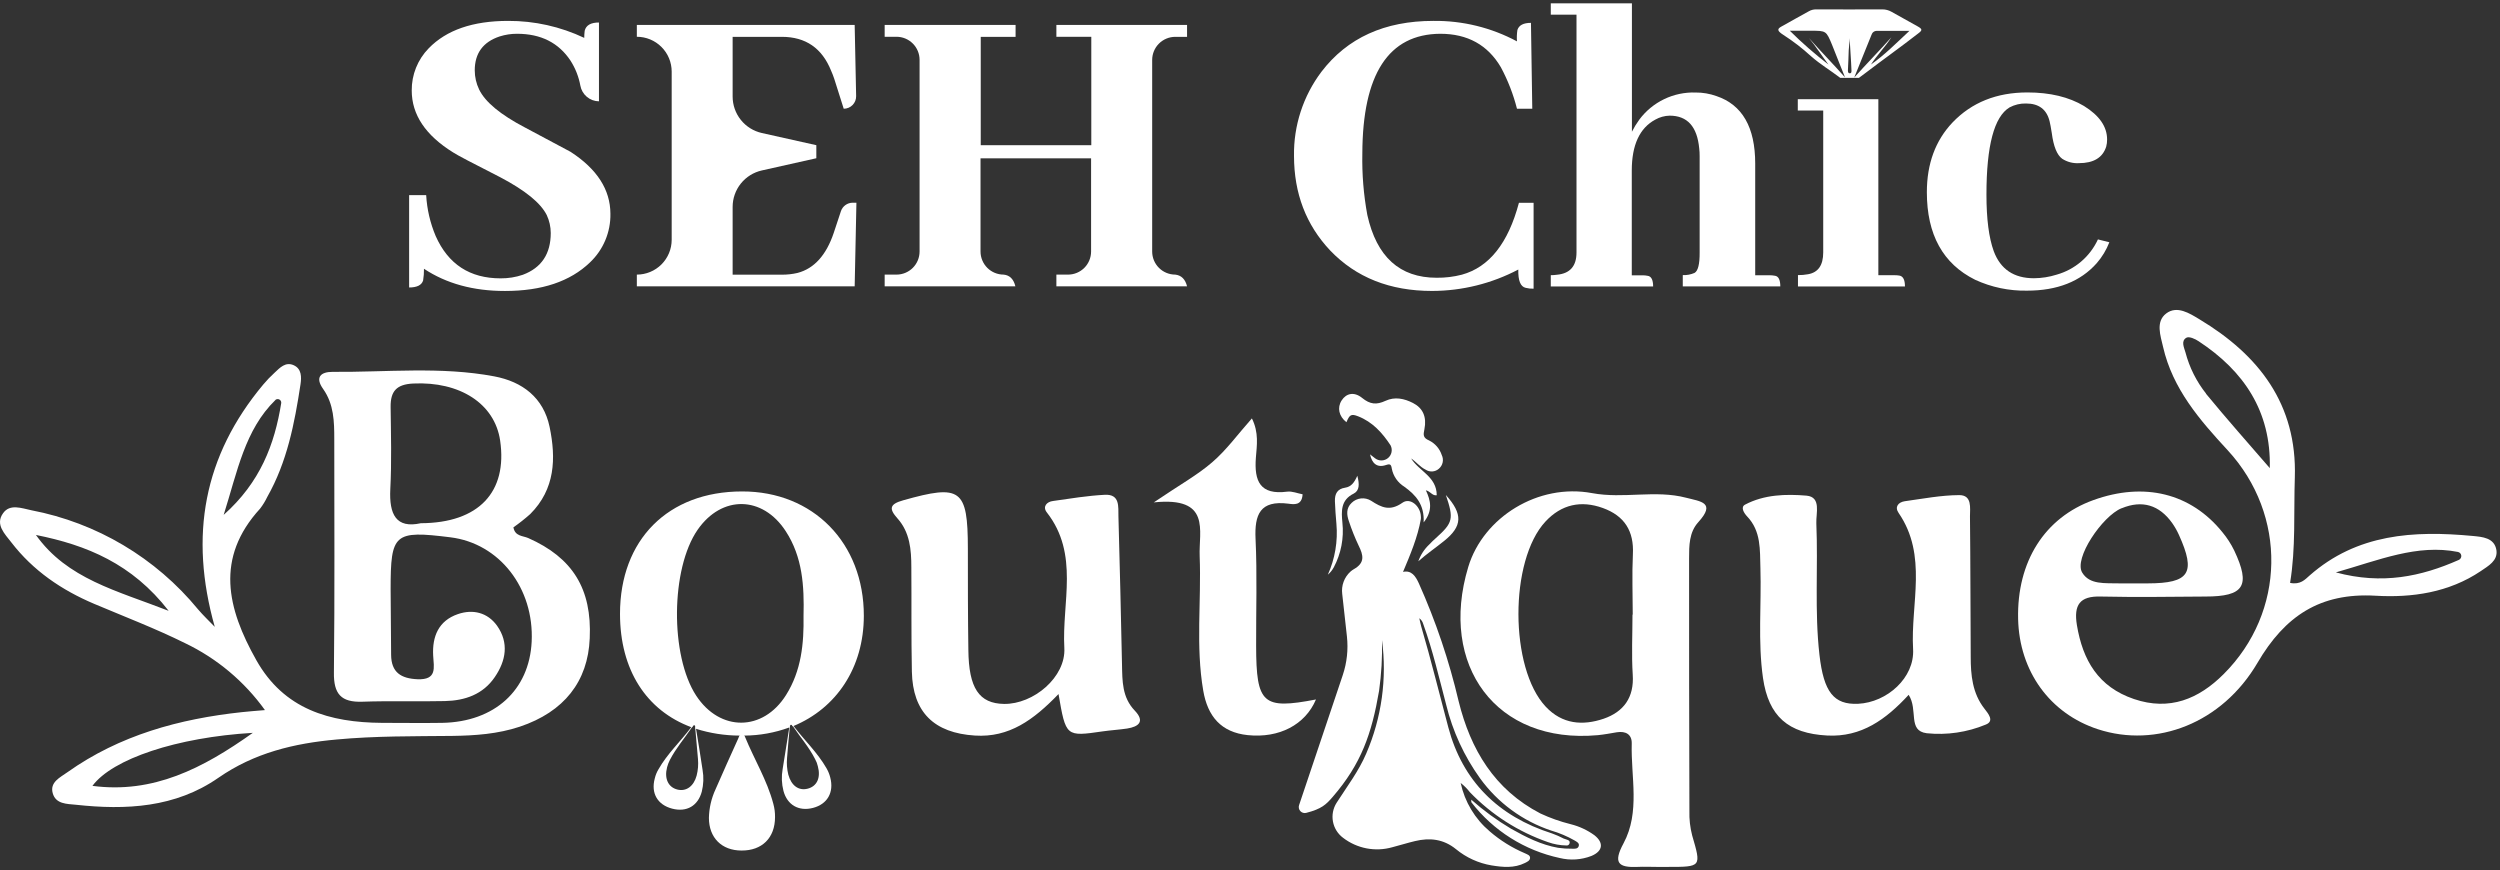 <svg xmlns="http://www.w3.org/2000/svg" fill="none" viewBox="0 0 701 244" height="244" width="701">
<rect x="0" y="0" width="701" height="244" fill="#333333" stroke="none"/>
<path fill="white" d="M160 42.58C158.94 42 154.667 39.72 147.18 35.74C140.33 32.15 136.06 28.62 134.35 25.1C133.542 23.425 133.121 21.59 133.12 19.73C133.12 14.93 135.453 11.757 140.12 10.21C141.699 9.713 143.345 9.464 145 9.47C151.667 9.47 156.667 11.996 160 17.05C161.347 19.17 162.274 21.53 162.73 24C162.951 25.227 163.593 26.34 164.546 27.145C165.499 27.95 166.703 28.397 167.95 28.41V6.31C165.663 6.31 164.33 7.08 163.95 8.62C163.864 9.283 163.821 9.951 163.82 10.62C157.146 7.455 149.846 5.828 142.46 5.86C132.6 5.86 125.183 8.42 120.21 13.54C117.116 16.703 115.404 20.965 115.45 25.39C115.45 32.157 119.32 37.94 127.06 42.74C128.04 43.407 132.437 45.723 140.25 49.69C147.25 53.37 151.61 56.9 153.32 60.33C154.045 61.897 154.424 63.603 154.43 65.33C154.43 71.19 151.82 75.097 146.6 77.05C144.594 77.73 142.488 78.068 140.37 78.05C131.75 78.05 125.683 74.1 122.17 66.2C120.628 62.555 119.725 58.671 119.5 54.72H114.72V80.61C116.92 80.61 118.22 79.96 118.64 78.66C118.821 77.57 118.901 76.465 118.88 75.36C125.153 79.52 132.727 81.597 141.6 81.59C151.94 81.59 159.88 78.923 165.42 73.59C167.275 71.836 168.744 69.714 169.732 67.36C170.72 65.007 171.207 62.472 171.16 59.92C171.133 53.173 167.413 47.393 160 42.58Z"></path>
<path fill="white" d="M233.78 65.3C231.673 71.56 228.29 75.303 223.63 76.53C222.191 76.866 220.718 77.03 219.24 77.02H205.43V58.02C205.43 55.636 206.242 53.324 207.733 51.464C209.223 49.605 211.304 48.309 213.63 47.79L228.9 44.37V40.71L213.63 37.3C211.304 36.781 209.223 35.485 207.733 33.626C206.242 31.766 205.43 29.453 205.43 27.07V10.33H219.24C225.907 10.33 230.51 13.503 233.05 19.85C233.38 20.59 233.66 21.32 233.91 22.06L236.58 30.49C237.043 30.49 237.501 30.398 237.928 30.219C238.355 30.039 238.742 29.777 239.066 29.446C239.39 29.116 239.645 28.724 239.815 28.293C239.986 27.863 240.069 27.403 240.06 26.94L239.65 7H178.57V10.31C181.161 10.31 183.646 11.339 185.478 13.172C187.311 15.004 188.34 17.489 188.34 20.08V67.24C188.337 69.829 187.307 72.312 185.475 74.142C183.643 75.972 181.159 77 178.57 77V80.29H239.65L240.14 56.84H239.09C238.359 56.841 237.646 57.072 237.054 57.502C236.461 57.931 236.019 58.535 235.79 59.23L233.78 65.3Z"></path>
<path fill="white" d="M332.85 10.33V7H296.21V10.31H306V40.72H275V10.33H284.77V7H248.06V10.31H251.37C253.089 10.31 254.737 10.993 255.952 12.208C257.167 13.423 257.85 15.071 257.85 16.79V70.53C257.847 72.247 257.163 73.892 255.949 75.106C254.734 76.319 253.087 77 251.37 77H248.06V80.29H284.71C284.24 78.29 283.13 77.16 281.42 77C279.703 77 278.056 76.319 276.841 75.106C275.627 73.892 274.943 72.247 274.94 70.53V44.4H305.94V70.55C305.935 72.257 305.255 73.893 304.049 75.102C302.842 76.31 301.207 76.992 299.5 77H296.21V80.29H332.85C332.357 78.29 331.253 77.193 329.54 77C328.69 77 327.849 76.833 327.064 76.507C326.279 76.182 325.566 75.706 324.965 75.105C324.364 74.504 323.888 73.791 323.562 73.006C323.237 72.221 323.07 71.38 323.07 70.53V16.81C323.07 15.093 323.751 13.446 324.964 12.232C326.177 11.017 327.823 10.333 329.54 10.33H332.85Z"></path>
<path fill="white" d="M425.91 56.86C422.903 68.193 417.57 74.913 409.91 77.02C407.595 77.621 405.211 77.91 402.82 77.88C392.48 77.88 386.007 72.017 383.4 60.29C382.351 54.605 381.882 48.829 382 43.05C382.067 20.763 389.35 9.57 403.85 9.47C411.503 9.47 417.17 12.603 420.85 18.87C422.819 22.546 424.333 26.448 425.36 30.49H429.65L429.28 6.41C427.16 6.41 425.9 7.08 425.48 8.41C425.319 9.465 425.279 10.536 425.36 11.6C418.155 7.733 410.086 5.758 401.91 5.86C388.25 5.86 377.787 10.62 370.52 20.14C365.412 26.925 362.709 35.218 362.84 43.71C362.84 54.217 366.217 63.053 372.97 70.22C380.21 77.8 389.737 81.587 401.55 81.58C409.977 81.566 418.274 79.507 425.73 75.58C425.66 78.68 426.34 80.39 427.81 80.71C428.532 80.892 429.276 80.973 430.02 80.95V56.86H425.91Z"></path>
<path fill="white" d="M475.14 76.53C474.103 76.979 472.979 77.188 471.85 77.14V80.31H499.2C499.2 78.44 498.68 77.42 497.63 77.31C497.145 77.222 496.653 77.178 496.16 77.18H492.16V45.87C492.16 35.69 488.537 29.38 481.29 26.94C479.41 26.267 477.427 25.928 475.43 25.94C472.388 25.842 469.368 26.48 466.626 27.8C463.884 29.119 461.501 31.082 459.68 33.52C458.889 34.6 458.19 35.744 457.59 36.94V0.94H434.84V4.12H442.05V70.81C442.05 74.64 440.21 76.71 436.55 77.04C435.984 77.124 435.412 77.165 434.84 77.16V80.33H463.54C463.54 78.46 463.01 77.44 461.95 77.33C461.513 77.238 461.067 77.195 460.62 77.2H457.55V47.83C457.55 40.663 459.75 35.9 464.15 33.54C465.371 32.846 466.746 32.465 468.15 32.43C473.15 32.43 475.88 35.5 476.46 41.6C476.549 42.326 476.589 43.058 476.58 43.79V70.79C476.61 74.05 476.12 76 475.14 76.53Z"></path>
<path fill="white" d="M532.56 77.27C533.62 77.43 534.15 78.45 534.15 80.32H504.15V77.14C505.092 77.15 506.033 77.069 506.96 76.9C509.81 76.41 511.23 74.38 511.23 70.79V31H504.1V27.82H526.69V77.17H531.21C531.662 77.159 532.114 77.193 532.56 77.27Z"></path>
<path fill="white" d="M588.26 67.13C587.157 69.519 585.549 71.641 583.546 73.349C581.543 75.056 579.194 76.309 576.66 77.02C574.605 77.668 572.465 78.005 570.31 78.02C564.69 78.02 560.937 75.493 559.05 70.44C557.683 66.687 557 61.39 557 54.55C557 40.87 559.157 32.727 563.47 30.12C564.896 29.359 566.494 28.98 568.11 29.02C571.7 29.02 573.89 30.68 574.71 34.02C574.87 34.67 575.08 35.77 575.32 37.31C575.81 41.08 576.79 43.47 578.24 44.52C579.624 45.413 581.256 45.843 582.9 45.75C587.05 45.75 589.6 44.21 590.58 41.11C590.755 40.458 590.839 39.785 590.83 39.11C590.83 35.523 588.67 32.393 584.35 29.72C580.12 27.2 574.83 25.92 568.48 25.92C559.853 25.92 552.853 28.73 547.48 34.35C542.687 39.41 540.29 45.927 540.29 53.9C540.29 65.78 544.803 73.963 553.83 78.45C558.388 80.55 563.362 81.593 568.38 81.5C576.853 81.5 583.367 78.933 587.92 73.8C589.432 72.063 590.63 70.077 591.46 67.93L588.26 67.13Z"></path>
<path fill="white" d="M148.12 150.87C146.63 150.21 144.41 150.42 143.96 147.87C145.604 146.719 147.18 145.474 148.68 144.14C155.68 137.14 155.94 128.53 154.11 119.71C152.39 111.5 146.49 107.02 138.58 105.53C123.58 102.7 108.36 104.4 93.22 104.27C89.99 104.27 88.22 105.74 90.63 109.1C93.63 113.36 93.73 118.22 93.73 123.1C93.73 144.94 93.87 166.76 93.63 188.58C93.54 194.58 95.63 196.98 101.63 196.76C109.33 196.48 117.03 196.76 124.75 196.58C130.35 196.46 135.44 194.73 138.75 189.84C141.88 185.26 142.75 180.24 139.38 175.46C136.7 171.73 132.59 170.75 128.38 172.2C122.97 174.06 121.17 178.47 121.46 183.82C121.67 187.25 122.58 190.68 117.07 190.46C112.45 190.26 109.72 188.55 109.67 183.65C109.62 177.49 109.55 171.31 109.53 165.17C109.53 149.56 110.53 148.7 126.29 150.66C140.05 152.36 149.81 164.91 149.08 179.94C148.41 193.54 138.68 202.41 124.02 202.69C118.38 202.78 112.73 202.69 107.08 202.69C92.47 202.58 79.64 198.94 71.85 185.07C63.73 170.65 60.25 156.47 72.94 142.61C73.719 141.593 74.389 140.497 74.94 139.34C80.5 129.54 82.6 118.72 84.26 107.77C84.56 105.77 84.61 103.41 82.34 102.4C80.07 101.39 78.49 103.1 77 104.5C75.858 105.539 74.789 106.655 73.8 107.84C57.09 127.84 53.01 150.21 60.22 175.77C58.66 174.15 57 172.59 55.53 170.86C43.668 156.419 27.124 146.587 8.77 143.07C6.06 142.51 2.77 141.19 0.86 143.91C-1.43 147.09 1.39 149.75 3.19 152.1C9.28 160.01 17.27 165.45 26.43 169.33C34.93 172.92 43.59 176.23 51.87 180.33C60.804 184.604 68.515 191.064 74.29 199.11C71.44 199.35 69.65 199.49 67.88 199.68C50.28 201.57 33.58 206.12 18.88 216.55C16.88 217.99 13.93 219.3 14.78 222.4C15.63 225.5 18.78 225.4 21.24 225.65C35.33 227.19 49.17 226.48 61.24 218.09C71.34 211.09 82.43 208.43 94.45 207.35C105.23 206.35 115.98 206.46 126.76 206.35C133.2 206.26 139.59 205.82 145.76 203.76C158.14 199.61 164.87 191.11 165.36 178.98C166 165.1 160.55 156.37 148.12 150.87ZM118 146.71C111.07 148.25 109.09 144.26 109.44 137.17C109.84 129.5 109.62 121.8 109.53 114.1C109.48 109.69 111.19 107.77 115.86 107.54C128.92 106.91 138.72 113.16 140.24 123.54C142.33 137.92 134.31 146.64 118 146.71ZM10.07 150C24.29 152.84 37.07 158.07 47.29 171.28C32.69 165.59 18.83 162.32 10.07 150ZM77.23 112.13C77.382 112.005 77.568 111.928 77.763 111.909C77.959 111.889 78.156 111.927 78.33 112.019C78.504 112.111 78.647 112.252 78.742 112.425C78.836 112.597 78.877 112.794 78.86 112.99C77 124.64 72.96 135.25 62.72 144.37C66.59 132.13 68.65 120.53 77.23 112.16V112.13ZM25.94 220.33C31.54 212.79 49.61 206.74 70.89 205.49C56.84 215.5 42.91 222.6 25.94 220.36V220.33Z"></path>
<path fill="white" d="M700 154.28C699.45 150.75 696 150.54 693.33 150.28C676.84 148.73 660.92 149.65 647.6 161.38C646.34 162.48 645.06 164.04 642.14 163.44C643.75 153.68 643.14 143.77 643.47 133.87C644.12 113.36 633.41 99.55 616.71 89.52C613.93 87.84 610.43 85.59 607.4 87.9C604.37 90.21 605.81 94.14 606.53 97.29C609.21 109.04 616.82 117.8 624.68 126.29C641.34 144.42 640.92 171.65 623.52 189.01C616.52 196.01 608.35 199.4 598.36 196.01C588.37 192.62 584 185.15 582.36 175.27C581.45 169.65 583.12 167.08 589.1 167.27C598.85 167.49 608.61 167.34 618.38 167.27C629.26 167.27 631.14 164.27 626.48 154.37C625.583 152.53 624.469 150.804 623.16 149.23C614.32 138.29 601.26 135.07 586.98 140.23C573.32 145.15 565.51 157.47 565.88 173.55C566.21 188.22 574.8 200.08 588.26 204.48C604.66 209.83 623.07 202.81 633.01 185.84C640.69 172.73 650.54 166.15 666.08 167.04C676.29 167.64 686.66 166.17 695.62 160.13C697.71 158.69 700.42 157.24 700 154.28ZM618.6 110.39C615.889 106.98 613.917 103.043 612.81 98.83C612.43 97.46 611.46 95.64 613.06 94.7C613.81 94.26 615.52 95.01 616.52 95.7C629.12 103.99 636.84 115.28 636.45 131.26C630.44 124.31 624.36 117.46 618.55 110.39H618.6ZM594.93 142.51C600.68 140.14 605.46 141.6 609.07 146.65C609.807 147.698 610.443 148.812 610.97 149.98C615.8 160.67 613.97 163.56 602.22 163.58H597.6C597.1 163.58 594.93 163.58 594.42 163.58C590.1 163.48 585.95 163.98 583.87 160.58C581.38 156.63 589.52 144.69 594.88 142.51H594.93ZM689.45 157C678.89 161.67 667.97 164 654.97 160.5C667.1 157.05 677.74 152.5 689.18 154.76C689.429 154.805 689.656 154.928 689.83 155.111C690.003 155.295 690.113 155.529 690.143 155.78C690.173 156.031 690.122 156.285 689.997 156.504C689.873 156.724 689.681 156.898 689.45 157Z"></path>
<path fill="white" d="M472.81 139.57C464.1 137.29 455.31 139.93 446.41 138.27C431.34 135.45 415.92 145.01 411.7 158.97C403.38 186.55 419.51 208.74 448.03 206.14C449.82 205.96 451.59 205.63 453.35 205.33C455.86 204.93 457.61 205.93 457.54 208.48C457.27 217.86 459.97 227.66 455.23 236.48C452.29 241.94 453.72 243.31 459.16 243.08C460.95 242.99 462.75 243.08 464.55 243.08C465.55 243.08 466.6 243.08 467.62 243.08C477.14 243.08 477.05 243.08 474.48 234.24C473.902 232.008 473.643 229.705 473.71 227.4C473.637 203.807 473.607 180.21 473.62 156.61C473.62 153.01 473.62 149.25 476.21 146.41C481.2 140.9 476.91 140.63 472.81 139.57ZM457.81 172.33H457.75C457.75 177.94 457.46 183.6 457.82 189.2C458.24 195.58 455.27 199.59 449.67 201.53C443.77 203.53 438.05 203.09 433.41 198.14C423.26 187.31 423.21 157.14 433.34 146.25C437.84 141.4 443.34 140.25 449.42 142.44C455.5 144.63 458.21 148.91 457.86 155.44C457.59 161.06 457.82 166.69 457.82 172.33H457.81Z"></path>
<path fill="white" d="M535.19 194.83C528.8 201.75 521.93 206.75 512.34 206.24C501.42 205.66 495.9 200.87 494.34 190.1C492.88 179.86 493.93 169.58 493.62 159.32C493.46 154.19 493.86 148.97 489.89 144.8C489.03 143.89 487.97 142.22 489.31 141.5C494.7 138.65 500.79 138.5 506.55 138.98C510.74 139.37 509.18 143.91 509.3 146.72C509.82 159.02 508.77 171.37 510.18 183.66C511.37 194.04 514.18 197.66 521.04 197.34C529.09 196.95 536.89 190.06 536.43 182.02C535.7 169.26 540.6 155.81 532.36 143.81C531.21 142.14 532.27 140.81 534.12 140.54C539.2 139.84 544.29 138.85 549.38 138.83C553.02 138.83 552.38 142.42 552.38 144.83C552.52 157.93 552.51 171.03 552.59 184.13C552.59 189.31 553.05 194.39 556.45 198.73C557.45 200.04 559.33 202.18 556.82 203.17C551.588 205.345 545.896 206.18 540.26 205.6C534.83 204.91 537.92 199.09 535.19 194.83Z"></path>
<path fill="white" d="M296.81 194.61C289.81 201.87 282.97 206.87 273.35 206.25C261.97 205.53 255.92 199.76 255.69 188.32C255.49 178.57 255.62 168.82 255.54 159.08C255.54 154.16 255.15 149.27 251.64 145.35C249.21 142.64 249.43 141.35 253.27 140.28C269.42 135.72 271.37 137.09 271.39 153.8C271.39 163.29 271.39 172.8 271.53 182.27C271.64 192.95 274.53 197.27 281.53 197.38C289.78 197.5 298.9 189.87 298.44 181.68C297.72 168.97 302.7 155.4 293.53 143.68C292.28 142.08 293.47 140.68 295.31 140.47C300.12 139.79 304.94 138.99 309.79 138.74C314.09 138.52 313.54 142.1 313.61 144.82C313.99 158.66 314.323 172.497 314.61 186.33C314.71 190.97 314.61 195.53 318.21 199.28C321.06 202.28 319.35 203.76 316.05 204.28C313.77 204.62 311.46 204.75 309.17 205.08C298.87 206.57 298.87 206.59 296.81 194.61Z"></path>
<path fill="white" d="M208.08 137.8C187.32 137.8 173.85 151.34 173.85 172.12C173.85 187.88 181.27 199.24 193.85 203.91C193.904 203.946 193.966 203.97 194.03 203.98C194.08 203.88 194.15 203.81 194.2 203.72C194.25 203.63 194.45 203.35 194.62 203.35C194.649 203.342 194.68 203.342 194.71 203.35L194.81 203.42C195.01 203.58 194.97 203.91 194.99 204.17C194.99 204.23 194.99 204.26 194.99 204.31C195.057 204.339 195.128 204.359 195.2 204.37C199.122 205.607 203.208 206.244 207.32 206.26H208.76C213.029 206.228 217.26 205.464 221.27 204C221.33 204.008 221.39 204.008 221.45 204C221.45 203.7 221.45 203.35 221.74 203.23H221.81C222.01 203.23 222.13 203.42 222.23 203.58C222.33 203.74 222.29 203.65 222.3 203.69C222.35 203.666 222.397 203.636 222.44 203.6C234.52 198.6 242.2 187.24 242.22 172.68C242.24 152.24 228 137.76 208.08 137.8ZM220.41 194.88C213.96 205.16 201.88 205.23 195.21 195.06C187.86 183.82 188.07 159.43 195.62 148.54C202.39 138.78 213.82 138.97 220.31 148.93C225.05 156.19 225.52 164.35 225.31 172.66C225.44 180.45 224.7 188.06 220.41 194.88Z"></path>
<path fill="white" d="M369 196.13C366 203.23 358.67 207.04 349.88 206.13C342.33 205.35 338.62 200.8 337.39 193.67C335.24 181.17 336.88 168.57 336.39 156.02C336.08 148.82 339.74 139.2 323.52 140.87C330.9 135.87 335.79 133.19 339.91 129.61C343.91 126.18 347.02 121.83 351.03 117.32C353.03 121.32 352.41 124.96 352.15 128.32C351.64 134.93 353.33 138.85 360.92 137.86C362.31 137.68 363.82 138.34 365.25 138.6C365.07 141.85 362.75 141.43 361.25 141.23C353.33 140.23 351.73 144.23 352.06 151.17C352.53 161.17 352.18 171.17 352.22 181.17C352.26 197.37 354.06 199 369 196.13Z"></path>
<path fill="white" d="M364.26 225.76C364.163 226.046 364.145 226.353 364.207 226.648C364.27 226.944 364.411 227.217 364.615 227.439C364.82 227.661 365.081 227.824 365.37 227.91C365.66 227.997 365.967 228.004 366.26 227.93C370.6 226.82 371.84 225.59 373.69 223.45C381.69 214.2 384.63 205.74 386.69 193.73C387.353 189.007 387.627 184.238 387.51 179.47C388.942 190.274 387.418 201.263 383.1 211.27C380.97 216.27 377.69 220.56 374.79 225.09C373.79 226.655 373.422 228.542 373.76 230.369C374.098 232.195 375.116 233.826 376.61 234.93C378.541 236.412 380.792 237.422 383.182 237.881C385.573 238.339 388.038 238.233 390.38 237.57C392.52 237.02 394.62 236.35 396.77 235.84C400.92 234.84 404.77 235.27 408.25 238.1C411.127 240.469 414.575 242.041 418.25 242.66C421.38 243.17 424.58 243.48 427.59 241.98C428.21 241.66 428.99 241.35 429.03 240.56C429.07 239.77 428.18 239.56 427.57 239.25C423.989 237.729 420.666 235.661 417.72 233.12C413.577 229.619 410.71 224.843 409.57 219.54C410.538 220.296 411.408 221.169 412.16 222.14C418.26 228.465 425.767 233.262 434.07 236.14C435.718 236.727 437.451 237.041 439.2 237.07C439.389 237.098 439.583 237.059 439.746 236.958C439.909 236.857 440.031 236.702 440.09 236.52C440.44 235.46 439.09 235.44 438.45 235.13C437.409 234.579 436.33 234.105 435.22 233.71C420 228.88 410.09 218.92 406.12 204C403.59 194.54 401.26 185 398.5 175.63C398.28 174.88 398.15 174.11 397.97 173.35C398.506 173.749 398.893 174.316 399.07 174.96C401.75 182.37 403.51 190.03 405.51 197.62C407.323 205.035 410.545 212.031 415 218.23C419.954 225.082 426.931 230.209 434.95 232.89C437.242 233.553 439.448 234.486 441.52 235.67C442.1 236.02 442.93 236.39 442.68 237.23C442.43 238.07 441.55 238 440.87 237.98C439.532 238.002 438.194 237.915 436.87 237.72C432.1 236.88 427.87 234.72 423.69 232.37C419.724 230.012 415.99 227.283 412.54 224.22C412.54 224.67 412.54 224.88 412.59 224.98C418.744 232.95 427.524 238.48 437.37 240.59C440.32 241.31 443.421 241.104 446.25 240C449.44 238.66 449.77 236.34 447.09 234.21C445.084 232.753 442.816 231.697 440.41 231.1C437.494 230.373 434.654 229.369 431.93 228.1C419.05 221.42 412.34 210.16 409 196.62C406.337 185.271 402.6 174.201 397.84 163.56C396.92 161.56 395.79 159.83 393.41 160.36C395.48 155.44 397.49 150.7 398.41 145.55C398.44 145.287 398.44 145.022 398.41 144.76C398.28 141.88 395.41 139.42 393.24 140.97C389.75 143.42 387.4 142.33 384.44 140.4C383.597 139.876 382.603 139.651 381.616 139.759C380.63 139.868 379.709 140.305 379 141C377.41 142.48 377.6 144.37 378.24 146.18C379.014 148.524 379.933 150.819 380.99 153.05C382.3 155.7 382.79 157.81 379.61 159.6C379.283 159.79 378.975 160.011 378.69 160.26C377.822 161.042 377.156 162.022 376.75 163.118C376.344 164.213 376.21 165.391 376.36 166.55L377.68 178.48C378.078 182.118 377.682 185.799 376.52 189.27L364.26 225.76Z"></path>
<path fill="white" d="M384.16 127.4C384.63 127.77 385.1 128.16 385.59 128.52C386.114 128.918 386.758 129.125 387.415 129.109C388.073 129.092 388.705 128.853 389.209 128.43C389.712 128.006 390.057 127.424 390.186 126.779C390.315 126.134 390.222 125.465 389.92 124.88C387.62 121.37 384.84 118.3 380.81 116.73C378.86 115.97 378.43 116.28 377.54 118.39C375.42 116.73 374.89 114.32 376.19 112.29C377.49 110.26 379.71 109.77 381.94 111.58C384.17 113.39 385.94 113.58 388.52 112.38C391.1 111.18 393.74 111.74 396.2 113C398.96 114.41 400.11 116.88 399.4 120.38C399.08 121.91 398.97 122.76 400.71 123.5C401.547 123.912 402.292 124.487 402.904 125.191C403.515 125.895 403.98 126.714 404.27 127.6C404.583 128.242 404.671 128.97 404.52 129.668C404.37 130.366 403.989 130.994 403.44 131.45C402.935 131.889 402.299 132.151 401.63 132.194C400.962 132.238 400.298 132.06 399.74 131.69C398.17 130.93 397.11 129.51 395.68 128.54C397.86 132.11 402.87 133.64 402.86 138.88C401.59 139.05 401.1 137.77 399.81 137.48C401.19 140.39 401.81 143.2 399.19 146.48C399.45 141.48 396.97 138.79 393.78 136.48C392.874 135.925 392.093 135.188 391.487 134.315C390.881 133.442 390.463 132.453 390.26 131.41C390.09 130.22 389.79 129.99 388.58 130.41C386.07 131.24 384.67 129.87 384.16 127.4Z"></path>
<path fill="white" d="M380.59 133.4C381.23 135.79 381.2 137.55 379.59 138.4C375.89 140.21 376.11 143.4 376.41 146.57C376.874 150.884 376.034 155.238 374 159.07C373.578 159.858 373.011 160.56 372.33 161.14C374.337 156.67 375.164 151.76 374.73 146.88C374.56 144.77 374.37 142.66 374.31 140.55C374.25 138.44 375 137.08 377.17 136.75C378.86 136.49 379.74 135.35 380.59 133.4Z"></path>
<path fill="white" d="M405.42 138.8C410.25 144.15 410.05 147.55 404.98 151.64C402.6 153.57 400.05 155.3 397.69 157.39C398.333 155.576 399.403 153.943 400.81 152.63C401.39 152.01 402.01 151.41 402.65 150.85C407.43 146.55 407.68 145.49 405.42 138.8Z"></path>
<path fill="white" d="M537.7 7.39C535.27 6.01 532.8 4.64 530.37 3.3C529.595 2.861 528.72 2.63 527.83 2.63C521.6 2.68 515.39 2.63 509.2 2.63C508.498 2.628 507.809 2.811 507.2 3.16C504.61 4.57 502.06 6.03 499.48 7.46C498.19 8.16 498.4 8.72 500.06 9.79C502.791 11.544 505.367 13.528 507.76 15.72C510.46 18.1 513.24 19.72 516 21.83H521.25L522.97 20.55C527.89 16.79 532.97 13.2 537.81 9.42C539.09 8.48 539.07 8.16 537.7 7.39ZM507.22 10.66C509.06 12.87 511.03 15.9 512.7 18.1C508.889 15.173 505.268 12.007 501.86 8.62H507.81C512.07 8.62 512.07 8.62 513.73 12.62C514.92 15.55 516.14 18.78 517.35 21.71C514.18 18.1 510.42 14.27 507.22 10.66ZM518.61 20.55C518.12 20.48 518.16 19.97 518.16 19.62C518.23 17.79 518.35 15.97 518.38 14.13C518.44 13.08 518.63 11.77 518.63 10.7C518.77 13.62 519.05 16.79 519.15 19.7C519.17 20.1 519.17 20.59 518.61 20.55ZM524.61 18.1C526.3 15.49 528.72 13.04 530.35 10.45C527.11 14.09 523.45 17.8 519.93 21.74C521.67 17.49 523.22 13.59 524.78 9.74C524.878 9.413 525.084 9.129 525.363 8.933C525.642 8.737 525.979 8.641 526.32 8.66H535.4C531.72 12.08 528.46 15.41 524.6 18.1H524.61Z"></path>
<path fill="white" d="M217.32 229.11C217.32 234.96 213.66 238.53 207.92 238.49C202.34 238.49 198.78 234.87 198.78 229.34C198.837 226.574 199.467 223.85 200.63 221.34C202.7 216.56 204.86 211.83 207 207.08C207.23 206.58 207.32 205.87 208.06 205.82C208.57 205.82 208.76 206.27 208.91 206.63C211.47 212.92 215.1 218.76 216.84 225.39C217.175 226.601 217.337 227.853 217.32 229.11Z"></path>
<path fill="white" d="M213.88 223.78C213.88 228.29 211.58 231.04 207.97 231.01C204.36 230.98 202.22 228.22 202.22 223.95C202.246 221.832 202.639 219.734 203.38 217.75C204.69 214.07 206.04 210.41 207.38 206.75C207.53 206.36 207.58 205.81 208.05 205.75C208.37 205.75 208.49 206.09 208.58 206.37C210.19 211.22 212.47 215.72 213.58 220.84C213.8 221.804 213.9 222.791 213.88 223.78Z"></path>
<path fill="white" d="M232.8 218C232.572 217.095 232.219 216.227 231.75 215.42C229.23 211.01 225.52 207.55 222.5 203.56L222.44 203.49C222.3 203.3 222.11 203.05 221.81 203.12C222.01 203.12 222.13 203.31 222.23 203.47C222.33 203.63 222.29 203.54 222.3 203.58C224.37 206.69 226.82 209.44 228.55 212.85C228.905 213.474 229.165 214.149 229.32 214.85C230.2 218.07 229.08 220.47 226.49 221.14C223.9 221.81 221.87 220.24 221.04 217.2C220.667 215.683 220.549 214.115 220.69 212.56C220.9 209.67 221.18 206.8 221.45 203.95C221.45 203.65 221.45 203.3 221.74 203.18C221.32 203.32 221.29 203.67 221.27 204C221.27 204.11 221.27 204.18 221.27 204.26C220.66 208.06 220.03 211.86 219.45 215.67C219.091 217.693 219.17 219.77 219.68 221.76C220.73 225.7 223.95 227.57 227.95 226.54C231.95 225.51 233.92 222.22 232.8 218Z"></path>
<path fill="white" d="M197 215.87C196.44 212.05 195.81 208.27 195.19 204.47C195.19 204.47 195.19 204.42 195.19 204.39C195.12 204.04 195.19 203.62 194.78 203.44C194.98 203.6 194.94 203.93 194.96 204.19C194.96 204.25 194.96 204.28 194.96 204.33C195.22 207.15 195.48 209.97 195.71 212.82C195.854 214.376 195.729 215.946 195.34 217.46C194.54 220.46 192.42 222.03 189.9 221.38C187.38 220.73 186.21 218.32 187.06 215.1C187.246 214.408 187.504 213.738 187.83 213.1C189.55 209.76 191.93 207.05 193.98 204C194.03 203.9 194.1 203.83 194.15 203.74C194.2 203.65 194.4 203.37 194.57 203.37C194.27 203.32 194.06 203.6 193.89 203.81C193.867 203.854 193.836 203.895 193.8 203.93C190.8 207.93 187.13 211.32 184.65 215.69C184.165 216.488 183.81 217.359 183.6 218.27C182.46 222.45 184.4 225.69 188.5 226.75C192.6 227.81 195.71 225.91 196.78 221.98C197.28 219.981 197.355 217.899 197 215.87Z"></path>
</svg>
